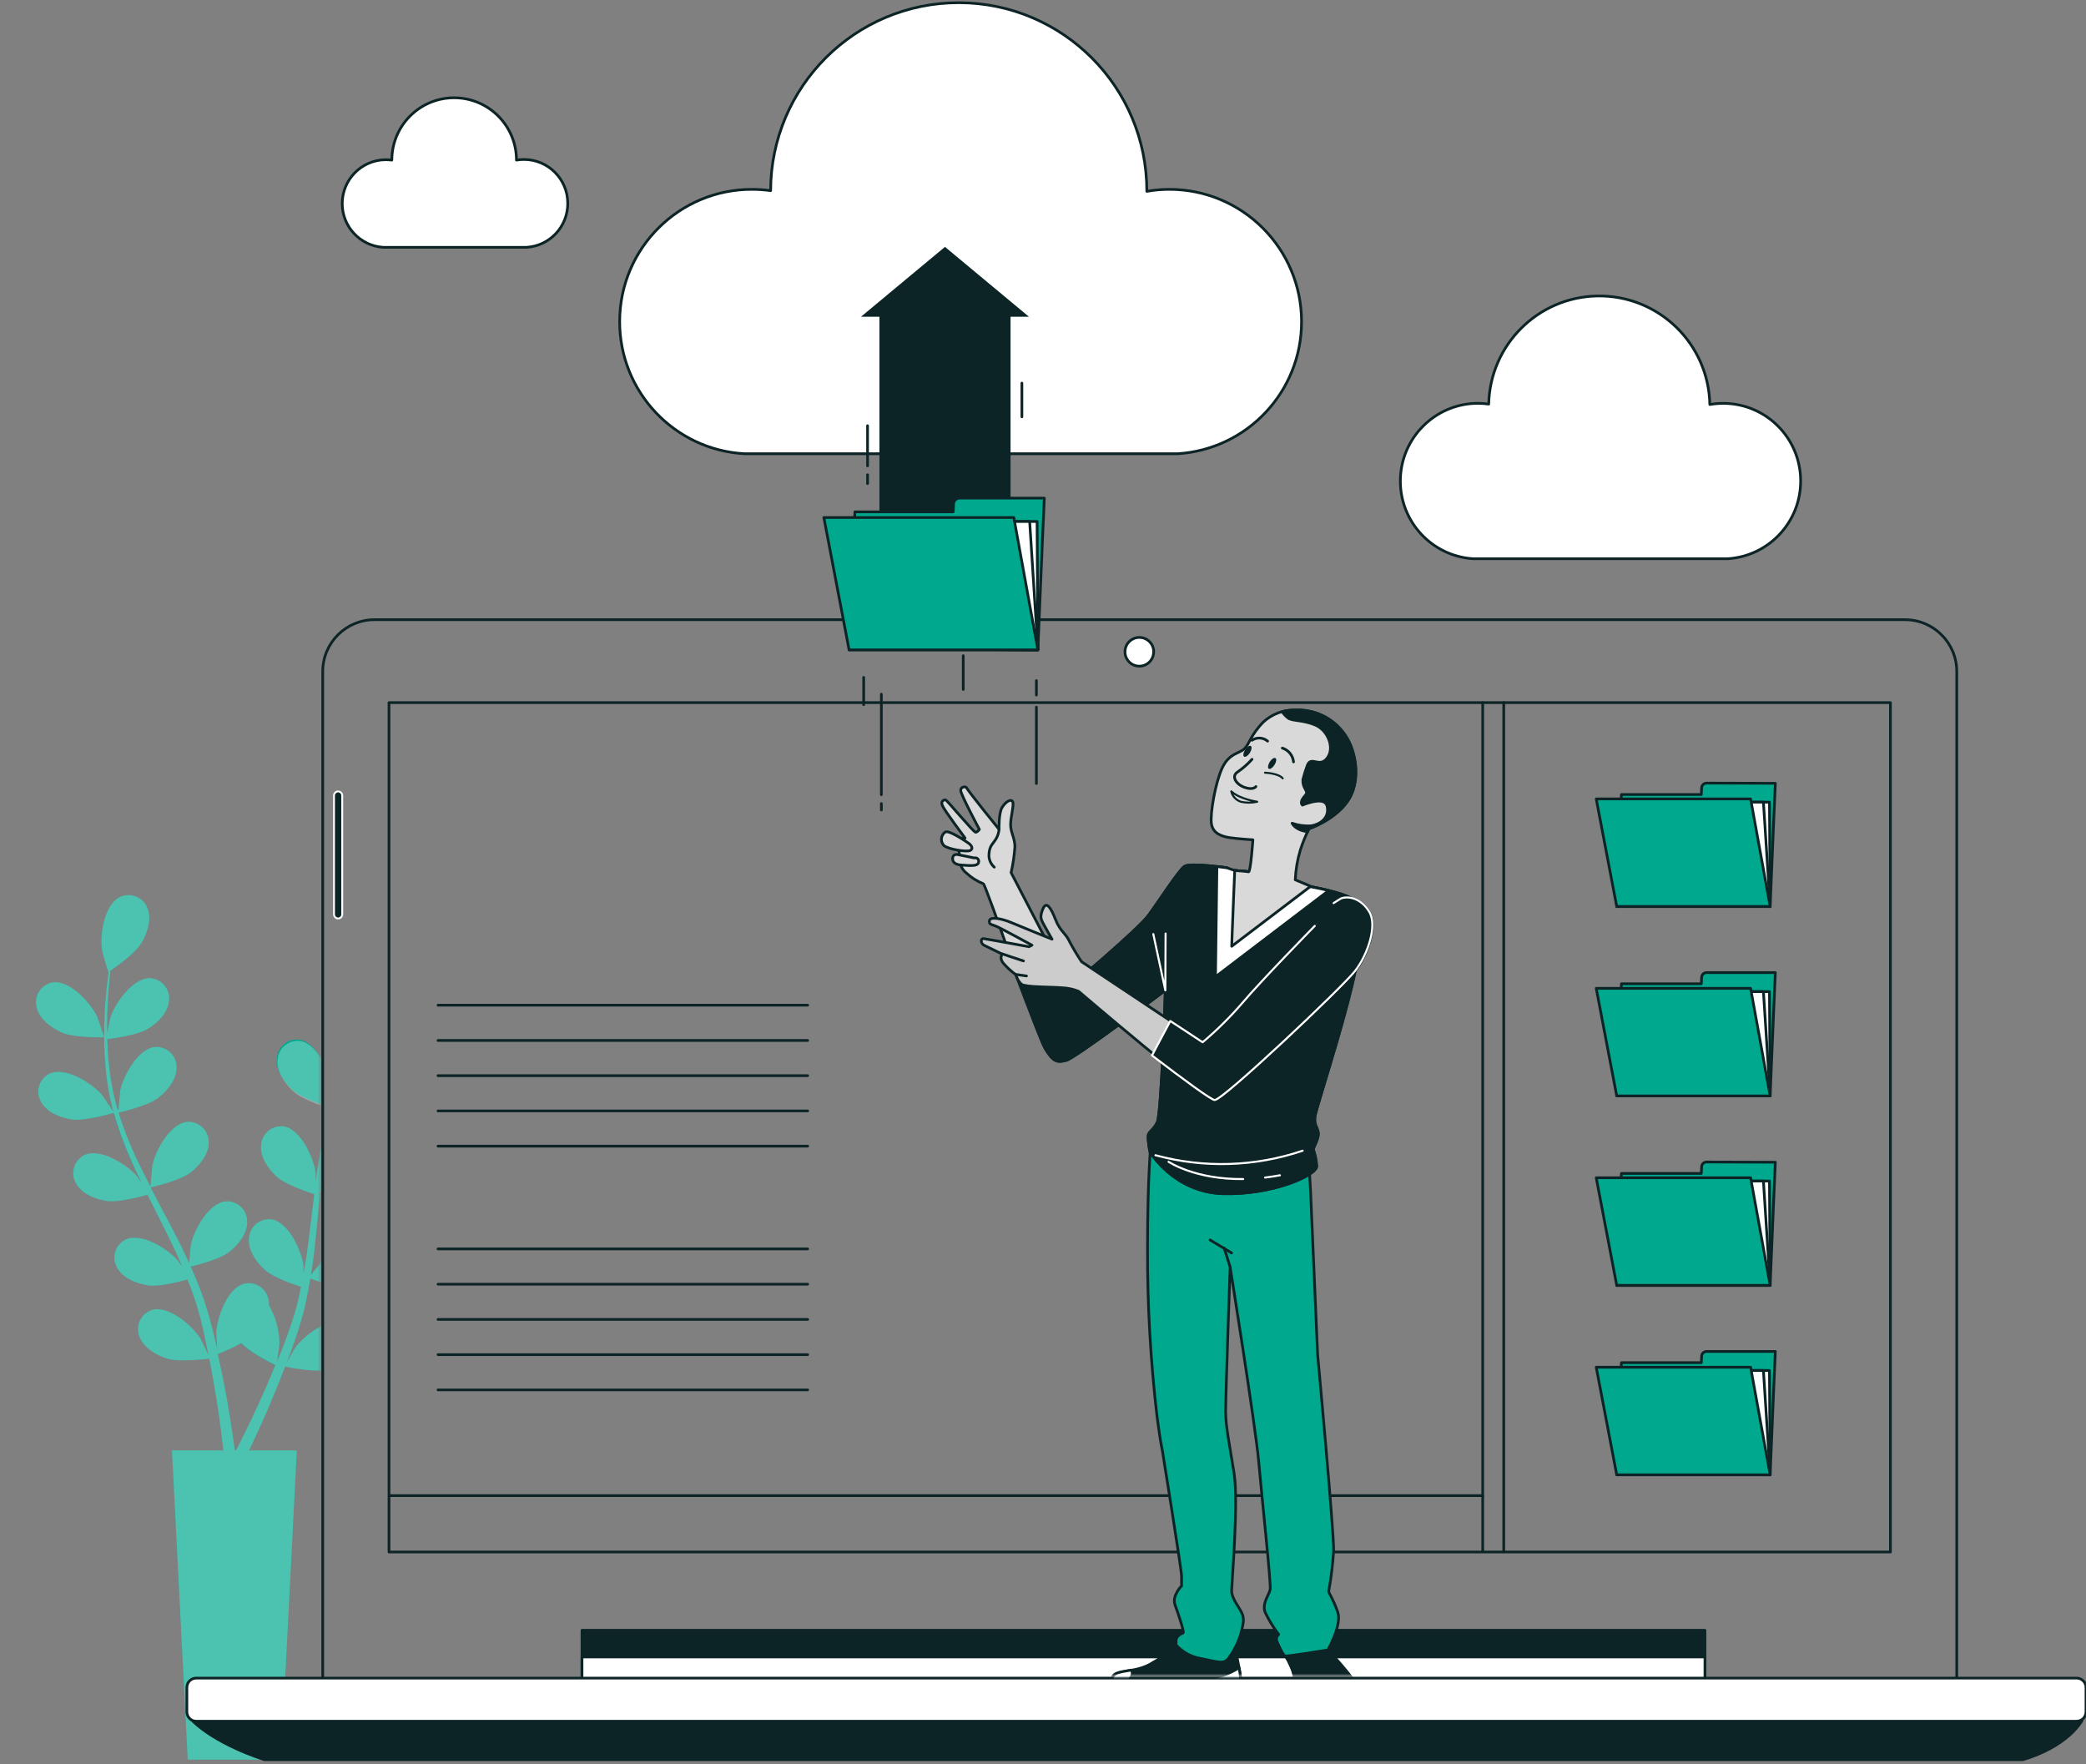 <svg width="771" height="652" viewBox="0 0 771 652" fill="none" xmlns="http://www.w3.org/2000/svg">
<rect x="0" y="0" width="771" height="652" fill="#808080" stroke="none"/>
<mask id="mask0_747_1951" style="mask-type:luminance" maskUnits="userSpaceOnUse" x="0" y="304" width="119" height="348">
<path d="M118.441 304.34H0V651.149H118.441V304.34Z" fill="white"/>
</mask>
<g mask="url(#mask0_747_1951)">
<path d="M167.8 344.042C161.525 343.383 154.097 351.972 151.792 357.118C151.609 357.557 149.304 364.882 149.414 364.864H149.56C148.371 366.219 147.109 367.684 145.773 369.296C143.322 372.317 140.577 375.742 137.851 379.679C134.851 383.873 132.107 388.249 129.637 392.773C126.82 397.827 124.478 403.12 122.612 408.595V408.797C122.612 406.965 122.612 401.783 122.502 401.38C121.788 395.794 117.014 385.429 110.903 384.276C106.842 383.635 103.036 386.418 102.396 390.484C102.359 390.758 102.323 391.033 102.304 391.308C101.939 395.739 105.158 400.189 108.287 402.991C111.818 406.141 121.642 409.218 122.429 409.456C120.654 415.023 119.246 420.7 118.221 426.45C117.617 429.82 117.123 433.226 116.666 436.669V433.446C115.952 427.86 111.177 417.477 105.067 416.341C101.006 415.7 97.2 418.484 96.56 422.549C96.523 422.824 96.487 423.099 96.468 423.355C96.103 427.805 99.322 432.237 102.451 435.039C105.579 437.841 113.958 440.661 116.154 441.375L115.66 445.331C114.91 451.649 114.178 457.985 113.281 464.156C112.97 466.336 112.568 468.46 112.184 470.602V467.801C111.452 462.215 106.695 451.85 100.585 450.696C96.523 450.055 92.718 452.839 92.078 456.904C92.041 457.179 92.004 457.454 91.986 457.729C91.62 462.16 94.84 466.61 97.969 469.412C101.097 472.214 108.653 474.76 111.269 475.602C110.812 477.781 110.354 479.96 109.824 482.048C109.421 483.458 109.128 484.85 108.634 486.26C108.141 487.67 107.738 489.025 107.299 490.399C106.348 492.999 105.469 495.691 104.408 498.218C103.731 500.05 103.055 501.643 102.378 503.309C102.725 501.148 103.311 496.9 103.311 496.534C103.238 491.571 101.902 486.718 99.432 482.433C99.432 481.883 99.414 481.334 99.322 480.785C98.828 476.701 95.115 473.789 91.035 474.302C90.742 474.338 90.468 474.393 90.175 474.448C84.083 476.078 80.223 486.773 79.93 492.395C79.93 492.725 80.131 496.35 80.296 498.64C80.003 497.303 79.71 496.021 79.381 494.666C78.741 491.955 78.027 489.282 77.259 486.407C76.856 485.033 76.436 483.641 75.996 482.25C75.557 480.858 75.027 479.411 74.533 477.983C73.325 474.686 71.953 471.39 70.49 468.13C72.85 467.563 81.192 465.42 84.54 462.856C87.888 460.292 91.401 456.099 91.364 451.649C91.474 447.528 88.236 444.104 84.138 443.994C83.863 443.994 83.589 443.994 83.314 444.012C77.058 444.69 71.606 454.67 70.508 460.201C70.508 460.549 70.069 464.596 69.904 466.812C69.008 464.852 68.075 462.893 67.16 460.933C64.361 455.293 61.342 449.671 58.379 444.049L55.671 438.866C56.512 438.665 66.483 436.357 70.307 433.464C73.636 430.918 77.186 426.725 77.149 422.275C77.259 418.154 74.021 414.712 69.886 414.602C69.63 414.602 69.355 414.602 69.099 414.62C62.824 415.298 57.391 425.296 56.293 430.809C56.293 431.23 55.671 437.053 55.616 438.555C53.64 434.746 51.719 430.937 49.963 427.109C47.566 421.945 45.517 416.634 43.816 411.195C44.2 411.195 54.628 408.742 58.452 405.793C61.781 403.229 65.312 399.036 65.276 394.586C65.385 390.465 62.147 387.041 58.049 386.931C57.775 386.931 57.5 386.931 57.226 386.949C50.969 387.627 45.535 397.626 44.419 403.138C44.419 403.504 43.944 407.936 43.797 410.06H43.45C41.877 404.548 40.797 398.908 40.248 393.212C39.882 390.081 39.736 387.059 39.645 384.056C41.62 383.818 50.621 382.609 54.427 380.393C58.232 378.177 62.001 374.423 62.458 369.991C63.007 365.908 60.153 362.135 56.073 361.586C55.817 361.549 55.543 361.531 55.287 361.513C48.993 361.513 42.48 370.834 40.761 376.163C40.761 376.456 40.029 379.514 39.608 381.767V377.793C39.608 373.031 39.919 368.636 40.23 364.791C40.413 362.593 40.614 360.615 40.834 358.766C42.663 357.502 49.981 352.356 52.195 348.675C54.408 344.994 56.165 339.903 54.537 335.746C53.146 331.864 48.865 329.85 44.987 331.241C44.749 331.333 44.511 331.425 44.273 331.534C38.309 334.574 36.827 345.873 37.76 351.367C37.76 351.862 39.956 359.224 40.047 359.15H40.157C39.919 360.982 39.681 362.813 39.443 364.937C39.059 368.801 38.675 373.178 38.565 377.958C38.382 383.122 38.51 388.286 38.931 393.432C39.37 399.201 40.322 404.914 41.785 410.5V410.701C40.779 409.144 37.87 404.878 37.614 404.566C33.955 400.318 24.314 394.256 18.514 396.71C14.764 398.413 13.117 402.826 14.819 406.581C14.928 406.837 15.056 407.075 15.203 407.313C17.343 411.232 22.521 413.155 26.637 413.759C31.32 414.437 41.273 411.58 41.986 411.342C43.615 417.001 45.609 422.549 47.969 427.933C49.323 431.083 50.786 434.215 52.305 437.328C51.408 436.009 50.585 434.837 50.475 434.673C46.816 430.424 37.175 424.362 31.375 426.816C27.625 428.574 26.015 433.024 27.771 436.779C27.881 436.998 27.991 437.218 28.119 437.438C30.259 441.339 35.437 443.28 39.553 443.884C43.669 444.488 52.25 442.218 54.482 441.595L56.311 445.166C59.165 450.861 62.056 456.538 64.709 462.197C65.642 464.175 66.538 466.171 67.343 468.167C66.538 466.995 65.861 466.024 65.733 465.878C62.074 461.611 52.433 455.549 46.633 458.022C42.901 459.743 41.255 464.156 42.956 467.892C43.066 468.149 43.194 468.387 43.34 468.625C45.481 472.525 50.658 474.448 54.774 475.071C58.891 475.693 66.629 473.624 69.282 472.892C70.106 474.943 70.91 477.03 71.606 479.063C72.063 480.473 72.575 481.792 72.96 483.22C73.344 484.648 73.728 486.04 74.13 487.414C74.771 490.124 75.448 492.908 75.96 495.545C76.362 497.376 76.728 499.207 77.076 500.91C76.179 498.914 74.313 495.05 74.112 494.739C71.13 489.978 62.531 482.524 56.421 484.081C52.469 485.198 50.164 489.318 51.28 493.292C51.353 493.549 51.445 493.823 51.554 494.061C53.091 498.237 57.866 500.929 61.891 502.156C66.319 503.511 76.106 502.265 77.332 502.156C77.917 505.086 78.466 507.943 78.924 510.634C80.588 520.011 81.595 527.867 82.235 533.379C82.345 534.35 82.436 535.21 82.528 536.053H63.556L69.392 650.362H103.86L109.714 536.053H92.041L92.444 535.247C94.859 530.174 98.225 522.922 101.865 514.022C103.018 511.221 104.189 508.199 105.378 505.086C106.549 505.324 116.355 507.302 120.782 506.276C124.88 505.36 129.93 503.035 131.759 498.951C133.589 495.252 132.052 490.765 128.356 488.952C128.119 488.842 127.881 488.732 127.643 488.641C121.66 486.626 112.55 493.42 109.202 497.944C109 498.218 107.189 501.368 106.073 503.438C106.549 502.156 107.025 500.929 107.5 499.61C108.452 497.01 109.33 494.373 110.281 491.552C110.684 490.179 111.104 488.787 111.525 487.377C111.946 485.967 112.275 484.484 112.659 483.019C113.464 479.594 114.123 476.096 114.708 472.562C116.977 473.386 125.118 476.225 129.344 475.932C133.57 475.639 138.803 474.1 141.218 470.438C143.578 467.068 142.773 462.417 139.406 460.054C139.187 459.889 138.949 459.743 138.711 459.615C133.113 456.721 123.069 462.05 119.081 466.024C118.843 466.262 116.3 469.449 114.928 471.207C115.276 469.083 115.605 466.958 115.879 464.779C116.648 458.534 117.251 452.18 117.855 445.843L118.459 440.038C119.264 440.331 128.869 443.902 133.589 443.573C137.778 443.28 143.029 441.741 145.462 438.079C147.822 434.709 147.017 430.058 143.651 427.695C143.431 427.531 143.193 427.384 142.956 427.256C137.357 424.362 127.314 429.692 123.325 433.665C123.033 433.977 119.374 438.537 118.495 439.745C118.953 435.497 119.447 431.248 120.087 427.091C120.947 421.469 122.173 415.902 123.746 410.426C124.112 410.573 134.119 414.345 138.949 414.089C143.139 413.796 148.389 412.258 150.822 408.595C153.182 405.225 152.377 400.574 149.011 398.212C148.792 398.047 148.554 397.9 148.316 397.772C142.718 394.879 132.674 400.208 128.686 404.182C128.43 404.456 125.649 407.936 124.35 409.676L124.039 409.511C125.758 404.053 127.972 398.743 130.643 393.688C132.07 390.868 133.607 388.194 135.144 385.777C136.973 386.675 145.151 390.667 149.542 390.832C153.933 390.996 159.147 390.062 161.964 386.62C164.672 383.488 164.324 378.763 161.196 376.053C161.031 375.907 160.848 375.76 160.665 375.632C155.414 372.134 144.84 376.346 140.541 379.844C140.303 380.045 138.071 382.243 136.479 383.891C137.193 382.774 137.906 381.602 138.62 380.54C141.254 376.566 143.907 373.086 146.285 370.028C147.657 368.307 148.92 366.768 150.127 365.34C152.341 365.34 161.269 365.029 165.166 363.197C169.062 361.366 173.325 358.07 174.313 353.711C175.539 349.774 173.343 345.58 169.41 344.353C168.879 344.189 168.349 344.079 167.8 344.042ZM98.426 512.521C94.639 521.238 91.108 528.361 88.638 533.306C88.144 534.295 87.687 535.137 87.266 535.998H86.772C86.644 535.027 86.516 533.983 86.351 532.793C85.583 527.299 84.376 519.315 82.509 509.902C81.924 506.917 81.247 503.749 80.515 500.489C83.461 499.299 86.333 497.962 89.132 496.442C92.352 499.94 100.621 504.024 101.682 504.555C100.64 507.283 99.579 509.957 98.426 512.521Z" fill="#00A88E"/>
<path d="M22.887 381.657C27.405 383.634 38.474 383.378 38.492 383.378C38.51 383.378 36.114 376.053 35.894 375.687C33.461 370.614 25.796 362.208 19.539 363.069C15.477 363.747 12.715 367.592 13.392 371.658C13.428 371.914 13.483 372.152 13.556 372.409C14.599 376.749 19.081 379.972 22.887 381.657Z" fill="#00A88E"/>
<path opacity="0.3" d="M22.887 381.657C27.405 383.634 38.474 383.378 38.492 383.378C38.51 383.378 36.114 376.053 35.894 375.687C33.461 370.614 25.796 362.208 19.539 363.069C15.477 363.747 12.715 367.592 13.392 371.658C13.428 371.914 13.483 372.152 13.556 372.409C14.599 376.749 19.081 379.972 22.887 381.657Z" fill="white"/>
<path opacity="0.3" d="M42.059 411.305C43.688 416.964 45.682 422.513 48.042 427.897C49.396 431.047 50.859 434.178 52.378 437.291C51.481 435.973 50.658 434.801 50.548 434.636C46.889 430.387 37.248 424.326 31.448 426.78C27.68 428.483 26.015 432.933 27.735 436.705C27.844 436.962 27.973 437.2 28.119 437.438C30.259 441.339 35.437 443.28 39.553 443.884C43.669 444.488 52.25 442.218 54.482 441.595L56.311 445.166C59.165 450.861 62.056 456.538 64.709 462.197C65.642 464.175 66.538 466.171 67.343 468.167C66.538 466.995 65.861 466.024 65.733 465.878C62.074 461.611 52.433 455.549 46.633 458.022C42.901 459.743 41.255 464.156 42.956 467.892C43.066 468.149 43.194 468.387 43.34 468.625C45.481 472.525 50.658 474.448 54.774 475.071C58.891 475.693 66.629 473.624 69.282 472.892C70.106 474.943 70.91 477.03 71.606 479.063C72.063 480.473 72.575 481.792 72.96 483.22C73.344 484.648 73.728 486.04 74.13 487.414C74.771 490.124 75.448 492.908 75.96 495.545C76.362 497.376 76.728 499.207 77.076 500.91C76.179 498.914 74.313 495.05 74.112 494.739C71.13 489.978 62.531 482.524 56.421 484.081C52.469 485.198 50.164 489.318 51.28 493.292C51.353 493.549 51.445 493.823 51.554 494.061C53.091 498.237 57.866 500.929 61.891 502.156C66.319 503.511 76.106 502.265 77.332 502.156C77.917 505.086 78.466 507.943 78.924 510.634C80.588 520.011 81.595 527.867 82.235 533.379C82.345 534.35 82.436 535.21 82.528 536.053H63.556L69.392 650.362H103.86L109.714 536.053H92.041L92.444 535.247C94.859 530.174 98.225 522.922 101.865 514.022C103.018 511.221 104.189 508.199 105.378 505.086C106.549 505.324 116.355 507.302 120.782 506.276C124.88 505.36 129.93 503.035 131.759 498.951C133.589 495.252 132.052 490.765 128.356 488.952C128.119 488.842 127.881 488.732 127.643 488.641C121.66 486.626 112.55 493.42 109.202 497.944C109 498.218 107.189 501.368 106.073 503.438C106.549 502.156 107.025 500.929 107.5 499.61C108.452 497.01 109.33 494.373 110.281 491.552C110.684 490.179 111.104 488.787 111.525 487.377C111.946 485.967 112.275 484.484 112.659 483.019C113.464 479.594 114.123 476.096 114.708 472.562C116.977 473.386 125.118 476.225 129.344 475.932C133.57 475.639 138.803 474.1 141.218 470.438C143.578 467.068 142.773 462.417 139.406 460.054C139.187 459.889 138.949 459.743 138.711 459.615C133.113 456.721 123.069 462.05 119.081 466.024C118.843 466.262 116.3 469.449 114.928 471.207C115.276 469.083 115.605 466.958 115.879 464.779C116.648 458.534 117.251 452.18 117.855 445.843L118.459 440.038C119.264 440.331 128.869 443.902 133.589 443.573C137.778 443.28 143.029 441.741 145.462 438.079C147.822 434.709 147.017 430.058 143.651 427.695C143.431 427.531 143.193 427.384 142.956 427.256C137.357 424.362 127.314 429.692 123.325 433.665C123.033 433.977 119.374 438.537 118.495 439.745C118.953 435.497 119.447 431.248 120.087 427.091C120.947 421.469 122.173 415.902 123.746 410.426C124.112 410.573 134.119 414.345 138.949 414.089C143.139 413.796 148.389 412.258 150.822 408.595C153.182 405.225 152.377 400.574 149.011 398.212C148.792 398.047 148.554 397.9 148.316 397.772C142.718 394.879 132.674 400.208 128.686 404.182C128.43 404.456 125.649 407.936 124.35 409.676L124.039 409.511C125.758 404.053 127.972 398.743 130.643 393.688C132.07 390.868 133.607 388.194 135.144 385.777C136.973 386.675 145.151 390.667 149.542 390.832C153.933 390.996 159.147 390.062 161.964 386.62C164.672 383.488 164.324 378.763 161.196 376.053C161.031 375.907 160.848 375.76 160.665 375.632C155.414 372.134 144.84 376.346 140.541 379.844C140.303 380.045 138.071 382.243 136.479 383.891C137.193 382.774 137.906 381.602 138.62 380.54C141.254 376.566 143.907 373.086 146.285 370.028C147.657 368.307 148.92 366.768 150.127 365.34C152.341 365.34 161.269 365.029 165.166 363.197C169.062 361.366 173.325 358.07 174.313 353.711C175.283 349.701 172.813 345.672 168.806 344.701C168.568 344.646 168.312 344.592 168.074 344.555C161.799 343.896 154.372 352.484 152.066 357.63C151.884 358.07 149.578 365.395 149.688 365.377H149.835C148.645 366.732 147.383 368.197 146.047 369.808C143.596 372.83 140.852 376.255 138.126 380.192C135.125 384.385 132.381 388.762 129.911 393.285C127.094 398.34 124.752 403.632 122.886 409.108V409.309C122.886 407.478 122.886 402.295 122.776 401.893C122.063 396.307 117.288 385.942 111.177 384.788C107.116 384.147 103.311 386.931 102.67 390.996C102.634 391.271 102.597 391.546 102.579 391.82C102.213 396.252 105.433 400.702 108.561 403.504C112.092 406.654 121.917 409.73 122.703 409.969C120.855 415.353 119.355 420.865 118.221 426.45C117.617 429.82 117.123 433.226 116.666 436.669V433.446C115.952 427.86 111.177 417.477 105.067 416.341C101.006 415.7 97.2 418.484 96.56 422.549C96.523 422.824 96.487 423.099 96.468 423.355C96.103 427.805 99.322 432.237 102.451 435.039C105.579 437.841 113.958 440.661 116.154 441.375L115.66 445.331C114.91 451.649 114.178 457.985 113.281 464.156C112.97 466.336 112.568 468.46 112.184 470.602V467.801C111.452 462.215 106.695 451.85 100.585 450.696C96.523 450.055 92.718 452.839 92.078 456.904C92.041 457.179 92.004 457.454 91.986 457.729C91.62 462.16 94.84 466.61 97.969 469.412C101.097 472.214 108.653 474.76 111.269 475.602C110.812 477.781 110.354 479.96 109.824 482.048C109.421 483.458 109.128 484.85 108.634 486.26C108.141 487.67 107.738 489.025 107.299 490.399C106.348 492.999 105.469 495.691 104.408 498.218C103.731 500.05 103.055 501.643 102.378 503.309C102.725 501.148 103.311 496.9 103.311 496.534C103.238 491.571 101.902 486.718 99.432 482.433C99.432 481.883 99.414 481.334 99.322 480.785C98.828 476.701 95.115 473.789 91.035 474.302C90.742 474.338 90.468 474.393 90.175 474.448C84.083 476.078 80.223 486.773 79.93 492.395C79.93 492.725 80.131 496.35 80.296 498.64C80.003 497.303 79.71 496.021 79.381 494.666C78.741 491.955 78.027 489.282 77.259 486.407C76.856 485.033 76.436 483.641 75.996 482.25C75.557 480.858 75.027 479.411 74.533 477.983C73.325 474.686 71.953 471.39 70.49 468.13C72.85 467.563 81.192 465.42 84.54 462.856C87.888 460.292 91.401 456.099 91.364 451.649C91.474 447.528 88.236 444.104 84.138 443.994C83.863 443.994 83.589 443.994 83.314 444.012C77.058 444.69 71.606 454.67 70.508 460.201C70.508 460.549 70.069 464.596 69.904 466.812C69.008 464.852 68.075 462.893 67.16 460.933C64.361 455.293 61.342 449.671 58.379 444.049L55.671 438.866C56.512 438.665 66.483 436.357 70.307 433.464C73.636 430.918 77.186 426.725 77.149 422.275C77.259 418.154 74.021 414.712 69.886 414.602C69.63 414.602 69.355 414.602 69.099 414.62C62.824 415.298 57.391 425.296 56.293 430.809C56.293 431.23 55.671 437.053 55.616 438.555C53.64 434.746 51.719 430.937 49.963 427.109C47.566 421.945 45.517 416.634 43.816 411.195C44.2 411.195 54.628 408.742 58.452 405.793C61.781 403.229 65.312 399.036 65.276 394.586C65.385 390.465 62.147 387.041 58.049 386.931C57.775 386.931 57.5 386.931 57.226 386.949C50.969 387.627 45.535 397.626 44.419 403.138C44.419 403.504 43.944 407.936 43.797 410.06H43.45C41.877 404.548 40.797 398.908 40.248 393.212C39.882 390.081 39.736 387.059 39.645 384.056C41.62 383.818 50.621 382.609 54.427 380.393C58.232 378.177 62.001 374.423 62.458 369.991C63.007 365.908 60.153 362.135 56.073 361.586C55.817 361.549 55.543 361.531 55.287 361.513C48.993 361.513 42.48 370.834 40.761 376.163C40.761 376.456 40.029 379.514 39.608 381.767V377.793C39.608 373.031 39.919 368.636 40.23 364.791C40.413 362.593 40.614 360.615 40.834 358.766C42.663 357.502 49.981 352.356 52.195 348.675C54.408 344.994 56.165 339.903 54.537 335.746C53.146 331.864 48.865 329.85 44.987 331.241C44.749 331.333 44.511 331.425 44.273 331.534C38.309 334.574 36.827 345.873 37.76 351.367C37.76 351.862 39.956 359.224 40.047 359.15H40.157C39.919 360.982 39.681 362.813 39.443 364.937C39.059 368.801 38.675 373.178 38.565 377.958C38.382 383.122 38.51 388.286 38.931 393.432C39.37 399.201 40.322 404.914 41.785 410.5V410.701C40.779 409.144 37.87 404.878 37.614 404.566C33.955 400.318 24.314 394.256 18.514 396.71C14.764 398.413 13.117 402.826 14.819 406.581C14.928 406.837 15.056 407.075 15.203 407.313C17.343 411.232 22.521 413.155 26.637 413.759C31.394 414.4 41.273 411.543 42.059 411.305ZM89.205 496.405C92.425 499.903 100.695 503.987 101.756 504.518C100.64 507.283 99.524 510.012 98.426 512.484C94.639 521.201 91.108 528.325 88.638 533.269C88.144 534.258 87.687 535.1 87.266 535.961H86.772C86.644 534.991 86.516 533.947 86.351 532.756C85.583 527.263 84.376 519.278 82.509 509.865C81.924 506.88 81.247 503.712 80.515 500.453C83.479 499.281 86.388 497.925 89.205 496.405Z" fill="white"/>
</g>
<path d="M138.419 229.031H704.096C714.67 229.031 723.232 237.602 723.232 248.187V621.44H119.283V248.187C119.283 237.602 127.845 229.031 138.419 229.031Z" stroke="#0D2426" stroke-linecap="round" stroke-linejoin="round"/>
<path d="M698.717 259.688H143.779V573.607H698.717V259.688Z" stroke="#0D2426" stroke-linecap="round" stroke-linejoin="round"/>
<path d="M630.166 602.541H215.111V623.015H630.166V602.541Z" fill="#0D2426" stroke="#0D2426" stroke-linecap="round" stroke-linejoin="round"/>
<path d="M630.166 612.395H215.111V623.016H630.166V612.395Z" fill="white" stroke="#0D2426" stroke-linecap="round" stroke-linejoin="round"/>
<path d="M70.435 635.211C70.435 635.211 77.259 643.562 97.713 650.374H747.564C747.564 650.374 762.712 646.583 769.518 635.98L70.435 635.211Z" fill="#0D2426" stroke="#0D2426" stroke-linecap="round" stroke-linejoin="round"/>
<path d="M767.542 620.213H72.521C70.611 620.213 69.063 621.763 69.063 623.674V632.684C69.063 634.595 70.611 636.145 72.521 636.145H767.542C769.452 636.145 771 634.595 771 632.684V623.674C771 621.763 769.452 620.213 767.542 620.213Z" fill="white" stroke="#0D2426" stroke-linecap="round" stroke-linejoin="round"/>
<path d="M426.416 240.899C426.416 237.969 424.038 235.588 421.111 235.588C418.183 235.588 415.805 237.969 415.805 240.899C415.805 243.829 418.183 246.209 421.111 246.209C424.038 246.209 426.398 243.847 426.398 240.917C426.398 240.917 426.398 240.917 426.398 240.899H426.416Z" fill="white" stroke="#0D2426" stroke-linecap="round" stroke-linejoin="round"/>
<path d="M124.973 339.458C124.149 339.458 123.472 338.781 123.454 337.956V294.006C123.454 293.181 124.149 292.504 124.973 292.504C125.796 292.504 126.473 293.181 126.491 294.006V337.956C126.491 338.781 125.796 339.458 124.973 339.458Z" fill="#0D2426" stroke="white" stroke-width="0.69" stroke-miterlimit="10"/>
<path d="M548.022 259.688V573.497" stroke="#0D2426" stroke-linecap="round" stroke-linejoin="round"/>
<path d="M555.798 259.688V573.497" stroke="#0D2426" stroke-linecap="round" stroke-linejoin="round"/>
<path d="M144.09 552.766H548.022" stroke="#0D2426" stroke-linecap="round" stroke-linejoin="round"/>
<path d="M161.891 513.688H298.517" stroke="#0D2426" stroke-linecap="round" stroke-linejoin="round"/>
<path d="M161.891 500.668H298.517" stroke="#0D2426" stroke-linecap="round" stroke-linejoin="round"/>
<path d="M161.891 487.645H298.517" stroke="#0D2426" stroke-linecap="round" stroke-linejoin="round"/>
<path d="M161.891 474.625H298.517" stroke="#0D2426" stroke-linecap="round" stroke-linejoin="round"/>
<path d="M161.891 461.586H298.517" stroke="#0D2426" stroke-linecap="round" stroke-linejoin="round"/>
<path d="M161.891 423.605H298.517" stroke="#0D2426" stroke-linecap="round" stroke-linejoin="round"/>
<path d="M161.891 410.584H298.517" stroke="#0D2426" stroke-linecap="round" stroke-linejoin="round"/>
<path d="M161.891 397.564H298.517" stroke="#0D2426" stroke-linecap="round" stroke-linejoin="round"/>
<path d="M161.891 384.545H298.517" stroke="#0D2426" stroke-linecap="round" stroke-linejoin="round"/>
<path d="M161.891 371.506H298.517" stroke="#0D2426" stroke-linecap="round" stroke-linejoin="round"/>
<path d="M630.752 289.428C629.745 289.428 628.922 290.252 628.922 291.259L628.812 293.64H599.284L597.546 335.082H654.26L655.559 303.675L655.998 293.64L656.181 289.501L630.752 289.428Z" fill="#00A88E" stroke="#0D2426" stroke-linecap="round" stroke-linejoin="round"/>
<path d="M654.261 335.008L654.005 296.459H599.504L599.943 334.55L654.261 335.008Z" fill="white" stroke="#0D2426" stroke-linecap="round" stroke-linejoin="round"/>
<path d="M654.26 335.008L651.772 296.459H597.272L597.711 334.55L654.26 335.008Z" fill="white" stroke="#0D2426" stroke-linecap="round" stroke-linejoin="round"/>
<path d="M597.547 335.007L589.973 295.268H647.034L654.261 335.007H597.547Z" fill="#00A88E" stroke="#0D2426" stroke-linecap="round" stroke-linejoin="round"/>
<path d="M630.752 359.455C629.782 359.455 628.977 360.224 628.922 361.195L628.812 363.594H599.284L597.546 405.036H654.26L655.559 373.611L655.998 363.594L656.181 359.455H630.752Z" fill="#00A88E" stroke="#0D2426" stroke-linecap="round" stroke-linejoin="round"/>
<path d="M654.261 405.035L654.005 366.486H599.504L599.943 404.559L654.261 405.035Z" fill="white" stroke="#0D2426" stroke-linecap="round" stroke-linejoin="round"/>
<path d="M654.26 405.035L651.772 366.486H597.272L597.711 404.559L654.26 405.035Z" fill="white" stroke="#0D2426" stroke-linecap="round" stroke-linejoin="round"/>
<path d="M597.547 405.037L589.973 365.279H647.034L654.261 405.037H597.547Z" fill="#00A88E" stroke="#0D2426" stroke-linecap="round" stroke-linejoin="round"/>
<path d="M630.752 429.467C629.745 429.467 628.922 430.291 628.922 431.298L628.812 433.679H599.284L597.546 475.121H654.26L655.559 443.714L655.998 433.679L656.181 429.54L630.752 429.467Z" fill="#00A88E" stroke="#0D2426" stroke-linecap="round" stroke-linejoin="round"/>
<path d="M654.261 475.047L654.005 436.498H599.504L599.943 474.589L654.261 475.047Z" fill="white" stroke="#0D2426" stroke-linecap="round" stroke-linejoin="round"/>
<path d="M654.26 475.047L651.772 436.498H597.272L597.711 474.589L654.26 475.047Z" fill="white" stroke="#0D2426" stroke-linecap="round" stroke-linejoin="round"/>
<path d="M597.547 475.046L589.973 435.289H647.034L654.261 475.046H597.547Z" fill="#00A88E" stroke="#0D2426" stroke-linecap="round" stroke-linejoin="round"/>
<path d="M630.752 499.494C629.782 499.494 628.977 500.263 628.922 501.234L628.812 503.633H599.284L597.546 545.075H654.26L655.559 513.65L655.998 503.633L656.181 499.494H630.752Z" fill="#00A88E" stroke="#0D2426" stroke-linecap="round" stroke-linejoin="round"/>
<path d="M654.261 545.076L654.005 506.527H599.504L599.943 544.6L654.261 545.076Z" fill="white" stroke="#0D2426" stroke-linecap="round" stroke-linejoin="round"/>
<path d="M654.26 545.076L651.772 506.527H597.272L597.711 544.6L654.26 545.076Z" fill="white" stroke="#0D2426" stroke-linecap="round" stroke-linejoin="round"/>
<path d="M597.547 545.074L589.973 505.316H647.034L654.261 545.074H597.547Z" fill="#00A88E" stroke="#0D2426" stroke-linecap="round" stroke-linejoin="round"/>
<mask id="mask1_747_1951" style="mask-type:luminance" maskUnits="userSpaceOnUse" x="337" y="253" width="193" height="367">
<path d="M529.16 253.408H337.723V619.556H529.16V253.408Z" fill="white"/>
</mask>
<g mask="url(#mask1_747_1951)">
<path d="M475.027 612.047C477.515 615.636 478.869 619.885 478.905 624.262C478.539 630.561 494.09 637.429 498.353 634.828C502.615 632.228 503.347 625.196 500.182 620.745C497.237 616.918 494.09 613.256 490.742 609.758C489.809 608.641 489.809 607.725 486.845 607.725C483.882 607.725 476.143 607.597 475.027 612.047Z" fill="#0D2426" stroke="#0D2426" stroke-linecap="round" stroke-linejoin="round"/>
<path d="M501.024 622.193C501.097 623.768 500.932 625.343 500.566 626.863C499.633 630.196 498.737 630.379 498.737 630.379L497.072 627.779L493.559 628.713L493.376 632.045C491.364 632.155 489.37 631.899 487.449 631.313C485.4 630.379 481.338 628.163 480.588 623.713C479.783 620.435 478.411 617.34 476.527 614.557C478.155 617.523 478.978 620.875 478.923 624.262C478.558 630.562 494.108 637.429 498.371 634.829C502.176 632.503 503.146 626.588 501.024 622.193Z" fill="white" stroke="#0D2426" stroke-linecap="round" stroke-linejoin="round"/>
<path d="M435.967 607.415C432.546 610.4 428.832 613.001 424.862 615.198C418.953 618.348 412.056 617.03 411.178 620.015C410.3 623 415.056 625.746 425.814 627.23C436.571 628.713 438.4 626.113 443.029 624.446C447.658 622.78 455.835 624.08 457.665 622.78C459.494 621.479 457.848 616.48 457.116 611.792C456.384 607.104 456 605.877 456 605.877C452.78 607.434 449.176 608.02 445.627 607.543C442.425 607.086 439.187 607.049 435.967 607.415Z" fill="#0D2426" stroke="#0D2426" stroke-linecap="round" stroke-linejoin="round"/>
<path d="M443.011 624.445C447.639 622.779 455.817 624.079 457.646 622.779C458.89 621.918 458.543 619.354 457.957 616.369C456.073 617.596 454.042 618.567 451.902 619.263C446.944 620.416 442.059 621.845 437.266 623.529C431.814 625.416 425.832 625.068 420.618 622.596C415.989 620.764 417.837 620.929 418.386 619.079C418.605 618.457 418.495 617.779 418.111 617.248C414.599 617.889 411.745 618.091 411.178 619.94C410.244 622.889 415.056 625.672 425.813 627.155C436.571 628.639 438.382 626.057 443.011 624.445Z" fill="white" stroke="#0D2426" stroke-linecap="round" stroke-linejoin="round"/>
<path d="M425.43 421.961C425.43 421.961 424.131 434.377 424.131 461.608C424.057 482.284 425.247 502.959 427.643 523.506C429.125 534.805 429.473 534.988 429.674 536.471C429.875 537.955 436.717 580.001 436.717 582.602V586.118C436.717 586.118 433.059 589.78 434.303 593.168C435.547 596.556 437.833 603.35 437.266 603.533C436.699 603.716 434.687 604.65 434.687 606.317V607.983C437.102 610.657 440.358 612.433 443.926 612.983C450.402 614.283 452.451 615.217 454.116 612.8C456.238 609.961 457.811 606.756 458.744 603.35C459.476 599.834 460.409 598.168 458.177 594.651C455.945 591.135 455.214 589.634 455.214 587.784C455.214 585.935 457.811 555.187 456.147 544.621C454.482 534.054 453 527.168 453 521.675C453 516.181 454.665 468.311 454.665 468.311C454.665 468.311 464.105 527.407 465.221 540.189C466.337 552.971 469.849 585.403 469.465 587.436C469.081 589.469 466.319 592.619 467.636 595.952C468.99 598.827 470.673 601.555 472.612 604.083C471.807 604.76 471.569 605.914 472.063 606.848C472.813 608.679 474.295 611.847 475.027 612.049C475.759 612.25 490.76 609.815 490.76 609.815C490.76 609.815 496.121 600.548 494.419 595.732C492.718 590.916 491.09 588.7 491.09 588.15C492.005 583.188 492.608 578.17 492.919 573.134C493.102 566.468 487.01 500.706 487.01 500.706C487.01 500.706 484.412 441.226 484.412 440.677C484.412 440.127 483.863 430.66 483.863 430.66C483.863 430.66 464.233 443.643 447.402 438.076C430.57 432.509 425.43 421.961 425.43 421.961Z" fill="#00A88E" stroke="#0D2426" stroke-linecap="round" stroke-linejoin="round"/>
<path d="M454.664 468.274L452.451 461.242" stroke="#0D2426" stroke-linecap="round" stroke-linejoin="round"/>
<path d="M455.213 463.092L447.255 458.275" stroke="#0D2426" stroke-linecap="round" stroke-linejoin="round"/>
<path d="M453.439 320.725C453.439 320.725 439.955 318.765 437.815 320.193C435.674 321.622 428.064 333.507 424.332 338.506C420.599 343.506 395.572 364.639 395.572 364.639L373.71 322.519C374.423 319.369 374.899 316.146 375.118 312.923C375.118 309.737 373.527 307.777 373.527 304.756C373.527 301.734 374.954 297.284 374.24 296.222C373.527 295.16 371.569 296.405 370.325 298.529C369.081 300.654 369.264 306.532 369.264 306.532C369.264 306.532 358.141 292.797 357.19 291.076C356.933 290.6 355.067 290.71 355.067 292.138C355.067 293.567 361.983 306.532 361.983 306.532C361.983 306.532 361.269 307.594 360.574 307.594C359.879 307.594 350.091 295.874 349.597 295.691C349.103 295.508 347.475 295.874 348.353 297.815C349.231 299.756 356.696 309.737 356.696 309.737C355.269 309.773 353.842 309.957 352.433 310.268C351.719 310.744 351.5 311.696 351.975 312.429C352.049 312.557 352.158 312.667 352.268 312.758C352.89 313.344 353.604 313.821 354.39 314.168C354.39 314.168 354.573 315.249 354.738 317.025C354.555 319.223 355.488 321.365 357.226 322.702C359.037 324.387 361.141 325.706 363.446 326.621C364.325 326.786 383.351 382.659 386.37 387.64C389.388 392.621 390.815 392.786 394.182 391.888C397.548 390.991 430.717 366.012 430.717 366.012C430.717 366.012 429.308 411.685 427.698 414.889C426.088 418.094 424.332 418.094 424.332 420.218C424.423 422.068 424.661 423.899 425.045 425.712C425.045 425.712 433.918 440.637 452.03 441.168C470.142 441.699 486.644 434.411 486.644 431.041C486.516 428.917 486.095 426.829 485.4 424.815C485.4 424.119 487.54 420.731 487.229 418.607C486.918 416.483 485.638 415.933 485.985 412.747C486.333 409.56 501.609 363.87 502.323 349.824C503.036 335.778 503.201 334.716 499.834 332.243C496.468 329.771 484.028 327.61 484.028 327.61L463.08 322.281L454.738 321.567L453.439 320.725Z" fill="#D9D9D9" stroke="#0D2426" stroke-linecap="round" stroke-linejoin="round"/>
<path d="M502.267 349.86C502.981 335.832 503.146 334.752 499.779 332.28C496.413 329.808 483.973 327.647 483.973 327.647L463.025 322.318L454.683 321.603L453.438 320.724C453.438 320.724 439.955 318.765 437.815 320.193C435.674 321.622 428.064 333.507 424.331 338.506C420.599 343.506 395.572 364.639 395.572 364.639L388.254 349.75L374.88 358.687C380.369 373.191 385.162 385.625 386.333 387.566C389.352 392.529 390.779 392.712 394.145 391.815C397.511 390.918 430.716 366.012 430.716 366.012C430.716 366.012 429.308 411.684 427.698 414.889C426.088 418.094 424.331 418.094 424.331 420.218C424.423 422.068 424.661 423.899 425.045 425.712C425.045 425.712 433.918 440.637 452.03 441.168C470.142 441.699 486.644 434.411 486.644 431.041C486.516 428.917 486.095 426.829 485.4 424.815C485.4 424.119 487.54 420.731 487.229 418.607C486.918 416.482 485.637 415.933 485.985 412.747C486.333 409.56 501.554 363.906 502.267 349.86Z" fill="#0D2426" stroke="#0D2426" stroke-linecap="round" stroke-linejoin="round"/>
<path d="M430.808 345.025L430.716 366.03L426.271 345.227" stroke="white" stroke-width="0.75" stroke-linecap="round" stroke-linejoin="round"/>
<path d="M427.058 426.959C444.95 431.831 463.904 431.245 481.467 425.293" stroke="white" stroke-width="0.75" stroke-linecap="round" stroke-linejoin="round"/>
<path d="M467.58 435.219C469.41 435 471.129 434.725 473.069 434.377" stroke="white" stroke-width="0.75" stroke-linecap="round" stroke-linejoin="round"/>
<path d="M431.906 429.377C431.906 429.377 441.693 435.988 459.476 435.768" stroke="white" stroke-width="0.75" stroke-linecap="round" stroke-linejoin="round"/>
<path d="M369.264 306.441C369.172 307.705 368.788 308.932 368.148 310.012C367.069 311.844 365.715 312.485 365.532 315.689C365.404 317.502 366.117 319.279 367.489 320.487" stroke="#0D2426" stroke-linecap="round" stroke-linejoin="round"/>
<path d="M357.903 311.589C357.903 311.589 350.804 306.626 349.377 307.505C347.877 308.549 347.511 310.618 348.554 312.12C348.646 312.248 348.737 312.376 348.847 312.486C350.457 313.914 357.372 314.976 358.616 314.317C359.86 313.658 359.037 312.321 357.903 311.589Z" fill="#D9D9D9" stroke="#0D2426" stroke-linecap="round" stroke-linejoin="round"/>
<path d="M360.098 317.101C360.098 317.101 355.14 316.039 353.933 315.838C352.725 315.636 352.012 316.314 352.103 317.578C352.195 318.841 353.42 319.629 355.341 319.702C357.262 319.775 361.525 320.489 361.708 318.64C361.873 317.944 361.47 317.248 360.775 317.083C360.555 317.028 360.317 317.028 360.098 317.083V317.101Z" fill="#D9D9D9" stroke="#0D2426" stroke-linecap="round" stroke-linejoin="round"/>
<path d="M463.08 310.378C463.08 310.378 472.978 310.067 476.344 308.455" stroke="#0D2426" stroke-linecap="round" stroke-linejoin="round"/>
<path d="M485.949 342.206C485.949 342.206 465.824 362.771 459.293 370.554C454.756 375.829 449.816 380.718 444.493 385.205L399.762 355.446C398.079 352.937 396.542 350.337 395.133 347.663C393.834 344.88 391.803 344.147 390.139 339.88C388.474 335.613 386.791 332.848 385.51 335.815C384.229 338.782 384.76 339.697 385.51 341.181C386.26 342.664 388.84 347.114 388.84 347.114C388.84 347.114 377.735 342.664 373.838 340.997C369.941 339.331 365.88 338.782 365.697 340.265C365.514 341.748 366.264 341.547 368.112 342.298C369.959 343.049 381.43 349.33 381.43 349.33L380.314 349.898C380.314 349.898 365.148 347.114 363.666 346.931C362.184 346.748 362.55 348.762 363.666 349.33C364.782 349.898 370.508 352.663 370.508 352.663C370.508 352.663 369.209 353.78 370.691 355.813C372.1 357.497 373.728 358.981 375.503 360.263C375.832 361.618 376.546 362.826 377.552 363.779C379.034 364.896 388.657 364.713 392.718 365.079C394.749 365.17 396.761 365.61 398.646 366.379C398.646 366.379 445.792 406.667 448.938 406.667C452.085 406.667 495.938 365.17 500.749 359.054C505.561 352.937 509.074 342.206 506.128 337.207C503.183 332.207 498.536 331.09 495.572 332.189" fill="#CCCCCC"/>
<path d="M485.949 342.206C485.949 342.206 465.824 362.771 459.293 370.554C454.756 375.829 449.816 380.718 444.493 385.205L399.762 355.446C398.079 352.937 396.542 350.337 395.133 347.663C393.834 344.88 391.803 344.147 390.139 339.88C388.474 335.613 386.791 332.848 385.51 335.815C384.229 338.782 384.76 339.697 385.51 341.181C386.26 342.664 388.84 347.114 388.84 347.114C388.84 347.114 377.735 342.664 373.838 340.997C369.941 339.331 365.88 338.782 365.697 340.265C365.514 341.748 366.264 341.547 368.112 342.298C369.959 343.049 381.43 349.33 381.43 349.33L380.314 349.898C380.314 349.898 365.148 347.114 363.666 346.931C362.184 346.748 362.55 348.762 363.666 349.33C364.782 349.898 370.508 352.663 370.508 352.663C370.508 352.663 369.209 353.78 370.691 355.813C372.1 357.497 373.728 358.981 375.503 360.263C375.832 361.618 376.546 362.826 377.552 363.779C379.034 364.896 388.657 364.713 392.718 365.079C394.749 365.17 396.761 365.61 398.646 366.379C398.646 366.379 445.792 406.667 448.938 406.667C452.085 406.667 495.938 365.17 500.749 359.054C505.561 352.937 509.074 342.206 506.128 337.207C503.183 332.207 498.536 331.09 495.572 332.189" stroke="#0D2426" stroke-linecap="round" stroke-linejoin="round"/>
<path d="M370.508 352.553C370.508 352.553 376.436 354.604 378.284 355.153L370.508 352.553Z" fill="white"/>
<path d="M370.508 352.553C370.508 352.553 376.436 354.604 378.284 355.153" stroke="#0D2426" stroke-linecap="round" stroke-linejoin="round"/>
<path d="M375.502 360.152L379.399 360.702" stroke="#0D2426" stroke-linecap="round" stroke-linejoin="round"/>
<path d="M485.949 342.207C485.949 342.207 465.824 362.772 459.293 370.555C454.756 375.829 449.816 380.719 444.493 385.205L432.546 377.349L425.777 390.077C437.577 399.105 447.731 406.558 448.956 406.558C452.085 406.558 495.956 365.061 500.767 358.945C505.579 352.828 509.092 342.097 506.146 337.097C503.201 332.098 498.554 330.981 495.59 332.08L492.901 333.783" fill="#0D2426"/>
<path d="M485.949 342.207C485.949 342.207 465.824 362.772 459.293 370.555C454.756 375.829 449.816 380.719 444.493 385.205L432.546 377.349L425.777 390.077C437.577 399.105 447.731 406.558 448.956 406.558C452.085 406.558 495.956 365.061 500.767 358.945C505.579 352.828 509.092 342.097 506.146 337.097C503.201 332.098 498.554 330.981 495.59 332.08L492.901 333.783" stroke="white" stroke-width="0.75" stroke-linecap="round" stroke-linejoin="round"/>
<path d="M483.973 327.648L463.025 322.319L456.366 321.733L453.439 320.725C453.439 320.725 451.92 320.506 449.78 320.268L449.249 361.014L491.089 329.149C487.43 328.234 483.973 327.648 483.973 327.648Z" fill="white" stroke="#0D2426" stroke-linecap="round" stroke-linejoin="round"/>
<path d="M478.74 262.417C474.368 262.308 470.105 263.901 466.903 266.886C462.11 271.83 461.799 275.035 459.878 276.793C457.957 278.551 454.28 278.386 451.737 283.825C449.194 289.264 447.255 300.618 447.73 304.299C448.206 307.98 451.389 309.097 454.445 309.573C457.5 310.049 463.08 310.379 463.08 310.379C463.08 310.379 462.256 322.392 461.47 322.209C460.683 322.026 456.365 321.733 456.365 321.733C456.365 321.733 455.56 340.449 455.414 345.082L455.249 349.733L484.43 327.556L478.74 325.176C478.905 321.495 479.508 317.832 480.57 314.298C481.448 311.496 482.564 308.767 483.918 306.149C483.918 306.149 493.065 303.109 497.986 296.241C501.956 290.747 501.828 282.818 499.669 276.628C497.145 269.266 490.778 263.882 483.094 262.655C481.649 262.436 480.204 262.344 478.74 262.417Z" fill="#D9D9D9" stroke="#0D2426" stroke-linecap="round" stroke-linejoin="round"/>
<path d="M462.75 280.639C461.177 282.378 459.421 283.935 457.481 285.272C454.92 286.865 456.841 289.905 460.043 291.022C463.244 292.139 464.196 290.711 464.196 290.711" stroke="#0D2426" stroke-linecap="round" stroke-linejoin="round"/>
<path d="M464.671 296.314C464.671 296.314 458.122 295.344 455.085 292.469C455.506 294.282 456.841 295.728 458.598 296.314C460.592 296.772 462.677 296.772 464.671 296.314Z" stroke="#0D2426" stroke-width="0.75" stroke-linecap="round" stroke-linejoin="round"/>
<path d="M473.947 276.48C476.234 277.195 477.862 279.209 478.1 281.59" stroke="#0D2426" stroke-linecap="round" stroke-linejoin="round"/>
<path d="M468.513 273.918C466.885 272.526 464.525 272.398 462.75 273.588" stroke="#0D2426" stroke-linecap="round" stroke-linejoin="round"/>
<path d="M471.057 282.708C470.38 283.789 469.429 284.411 468.953 284.118C468.477 283.825 468.624 282.672 469.301 281.591C469.977 280.511 470.929 279.888 471.423 280.199C471.917 280.511 471.752 281.628 471.057 282.708Z" fill="#0D2426"/>
<path d="M461.964 278.24C461.269 279.321 460.336 279.943 459.842 279.632C459.348 279.321 459.513 278.203 460.208 277.123C460.903 276.043 461.836 275.42 462.312 275.713C462.788 276.006 462.641 277.141 461.964 278.24Z" fill="#0D2426"/>
<path d="M467.544 285.584C467.544 285.584 472.502 285.749 474.094 287.672" stroke="#0D2426" stroke-width="0.75" stroke-linecap="round" stroke-linejoin="round"/>
<path d="M499.596 276.701C497.072 269.339 490.705 263.955 483.021 262.728C481.613 262.49 480.167 262.38 478.74 262.417C477.112 262.417 475.484 262.637 473.892 263.04C474.514 263.974 475.282 264.779 476.179 265.439C477.643 266.519 481.777 266.08 486.241 268.002C490.705 269.925 493.431 276.317 490.559 280.144C487.686 283.971 484.723 279.247 483.241 282.763C482.582 284.502 482.015 286.279 481.558 288.092C481.503 288.696 481.558 289.319 481.686 289.923C482.198 291.754 483.405 292.67 482.728 293.586C482.052 294.501 480.991 295.417 480.991 296.68C480.991 297.01 481.137 297.321 481.375 297.559C484.082 296.479 489.79 294.611 490.522 298.017C491.473 302.486 487.65 304.738 484.613 305.214C482.216 305.379 479.82 305.049 477.569 304.262C477.569 304.262 478.685 306.862 483.277 307.375C483.607 306.698 483.808 306.331 483.808 306.331C483.808 306.331 492.955 303.291 497.877 296.424C501.883 290.784 501.755 282.891 499.596 276.701Z" fill="#0D2426" stroke="#0D2426" stroke-linecap="round" stroke-linejoin="round"/>
</g>
<path d="M481.063 118.898C481.063 91.887 459.219 70.003 432.234 69.985H432.216C429.417 69.985 426.636 70.223 423.873 70.717C423.947 32.279 392.882 1.073 354.481 1C316.08 0.927 284.906 32.022 284.832 70.461C282.6 70.15 280.332 70.003 278.082 69.985C251.097 69.875 229.143 91.667 229.033 118.679C228.923 144.72 249.231 166.292 275.209 167.702H435.216C460.975 166.109 481.063 144.738 481.063 118.898Z" fill="white" stroke="#0D2426" stroke-linecap="round" stroke-linejoin="round"/>
<path d="M380.314 117.067L349.268 91.246L318.221 117.067H325.045V200.098H373.508V117.067H380.314Z" fill="#0D2426"/>
<path d="M354.682 184.092C353.475 184.092 352.505 185.044 352.432 186.253L352.322 189.183H315.971L313.83 240.184H383.607L385.217 201.526L385.765 189.183L385.985 184.092H354.682Z" fill="#00A88E" stroke="#0D2426" stroke-linecap="round" stroke-linejoin="round"/>
<path d="M383.607 240.183L383.314 192.734H316.245L316.776 239.597L383.607 240.183Z" fill="white" stroke="#0D2426" stroke-linecap="round" stroke-linejoin="round"/>
<path d="M383.606 240.183L380.569 192.734H313.5L314.031 239.597L383.606 240.183Z" fill="white" stroke="#0D2426" stroke-linecap="round" stroke-linejoin="round"/>
<path d="M313.83 240.185L304.5 191.271H374.715L383.606 240.185H313.83Z" fill="#00A88E" stroke="#0D2426" stroke-linecap="round" stroke-linejoin="round"/>
<path d="M320.654 175.467V178.726" stroke="#0D2426" stroke-linecap="round" stroke-linejoin="round"/>
<path d="M320.654 157.338V172.19" stroke="#0D2426" stroke-linecap="round" stroke-linejoin="round"/>
<path d="M377.698 141.59V154.061" stroke="#0D2426" stroke-linecap="round" stroke-linejoin="round"/>
<path d="M356.018 242.346V254.817" stroke="#0D2426" stroke-linecap="round" stroke-linejoin="round"/>
<path d="M383.058 261.338V289.576" stroke="#0D2426" stroke-linecap="round" stroke-linejoin="round"/>
<path d="M383.058 251.539V256.886" stroke="#0D2426" stroke-linecap="round" stroke-linejoin="round"/>
<path d="M319.227 250.35V260.44" stroke="#0D2426" stroke-linecap="round" stroke-linejoin="round"/>
<path d="M325.758 296.99V299.371" stroke="#0D2426" stroke-linecap="round" stroke-linejoin="round"/>
<path d="M325.758 256.576V293.733" stroke="#0D2426" stroke-linecap="round" stroke-linejoin="round"/>
<path d="M665.531 177.812C665.567 161.989 652.797 149.115 636.972 149.079C635.289 149.079 633.606 149.225 631.96 149.5C631.52 126.902 612.878 108.955 590.302 109.395C568.403 109.816 550.73 127.451 550.236 149.353C548.919 149.17 547.602 149.06 546.266 149.06C530.405 149.079 517.562 161.971 517.58 177.848C517.598 193.03 529.399 205.574 544.528 206.508H638.582C653.73 205.556 665.531 192.993 665.531 177.812Z" fill="white" stroke="#0D2426" stroke-linecap="round" stroke-linejoin="round"/>
<path d="M209.842 75.145C209.842 66.19 202.597 58.938 193.651 58.938C192.718 58.938 191.803 59.011 190.888 59.176C190.888 46.449 180.552 36.12 167.837 36.139C155.122 36.139 144.84 46.449 144.822 59.176C144.072 59.085 143.322 59.03 142.572 59.03C133.626 59.085 126.436 66.392 126.491 75.347C126.545 83.826 133.132 90.839 141.602 91.407H194.657C203.219 90.876 209.879 83.734 209.842 75.145Z" fill="white" stroke="#0D2426" stroke-linecap="round" stroke-linejoin="round"/>
</svg>
